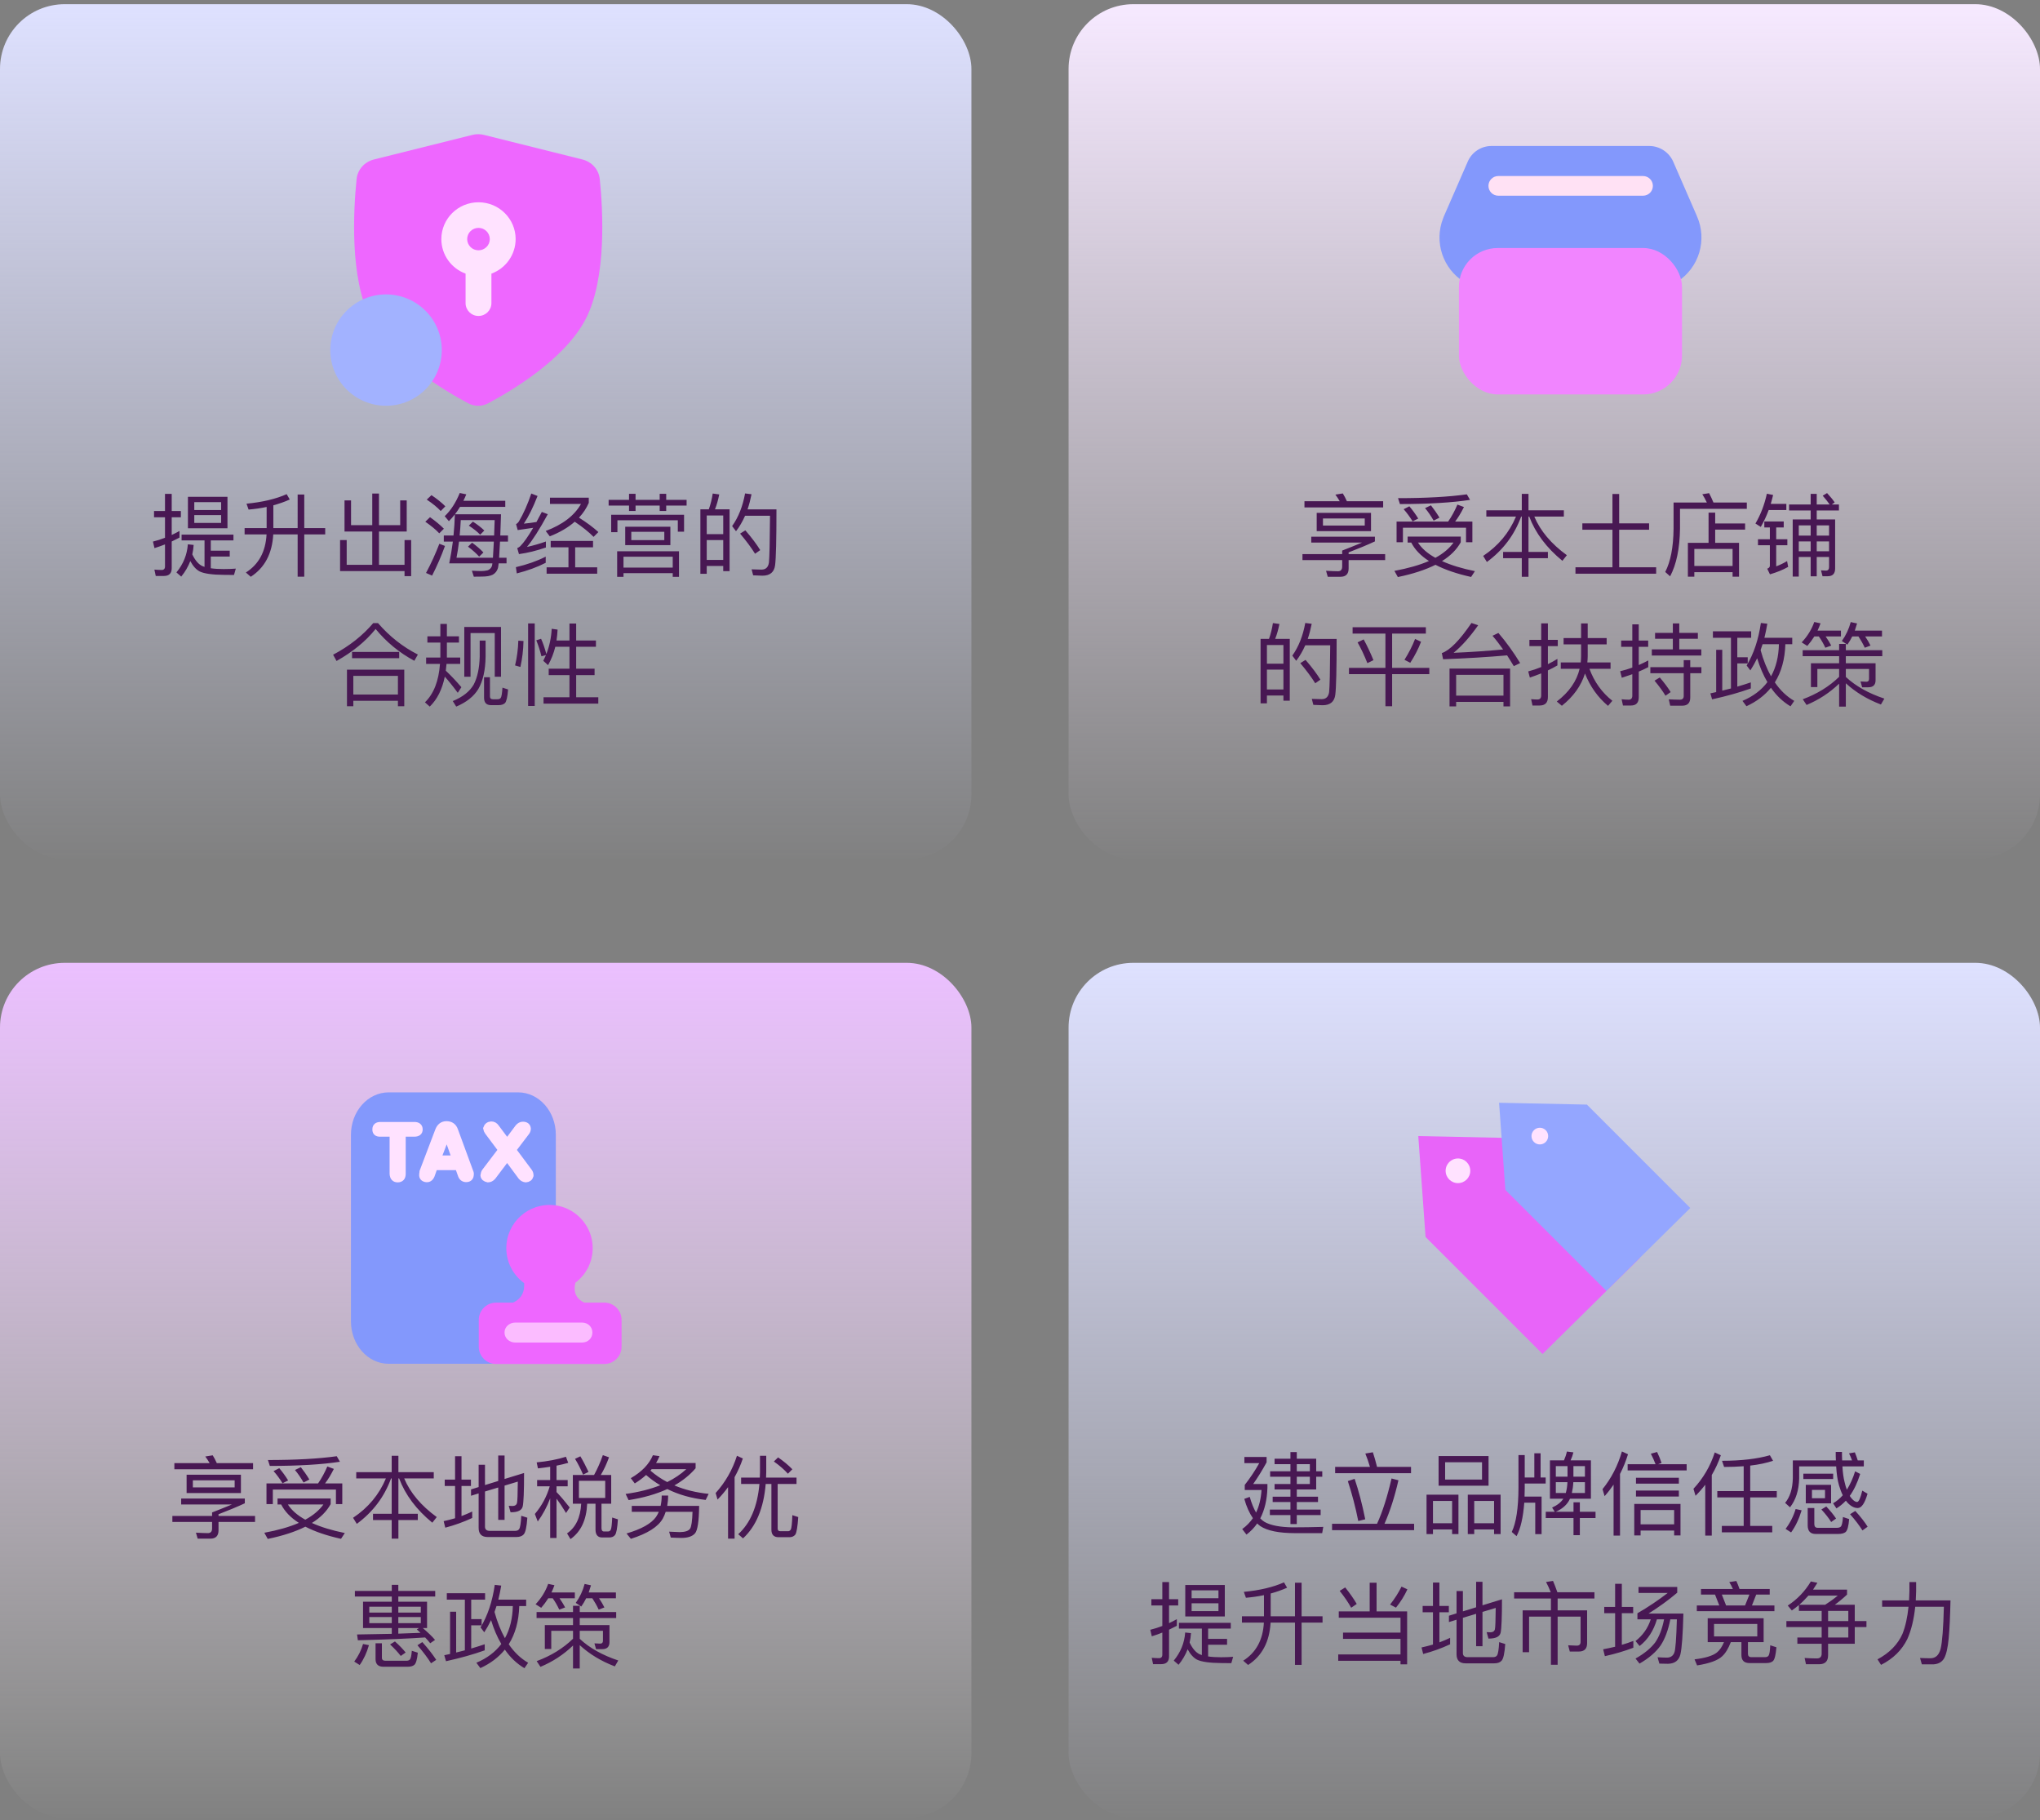 <svg width="315" height="281" viewBox="0 0 315 281" fill="none" xmlns="http://www.w3.org/2000/svg">
<rect x="0" y="0" width="315" height="281" fill="#808080" stroke="none"/>
<rect y="0.645" width="150" height="132" rx="10" fill="url(#paint0_linear_0_1)"/>
<rect y="148.645" width="150" height="132" rx="10" fill="url(#paint1_linear_0_1)"/>
<rect x="165" y="148.645" width="150" height="132" rx="10" fill="url(#paint2_linear_0_1)"/>
<rect x="165" y="0.645" width="150" height="132" rx="10" fill="url(#paint3_linear_0_1)"/>
<path d="M25.31 88.919H24.05L23.84 87.939C24.232 87.967 24.596 87.995 24.96 87.995C25.296 87.995 25.478 87.813 25.478 87.463V84.047C24.946 84.257 24.4 84.453 23.854 84.621L23.616 83.613C24.246 83.459 24.862 83.263 25.478 83.025V79.861H23.784V78.895H25.478V76.249H26.514V78.895H27.928V79.861H26.514V82.591C26.92 82.395 27.326 82.199 27.718 81.975V82.997C27.326 83.207 26.92 83.403 26.514 83.599V87.729C26.514 88.513 26.108 88.919 25.31 88.919ZM29.02 76.697H35.124V81.555H29.02V76.697ZM34.144 80.729V79.525H30V80.729H34.144ZM30 78.741H34.144V77.523H30V78.741ZM28.04 82.535H36.048V83.431H32.548V85.013H35.474V85.923H32.548V87.729C33.108 87.813 33.766 87.855 34.536 87.855C35.264 87.855 35.894 87.827 36.412 87.785L36.132 88.765C35.572 88.765 35.054 88.751 34.606 88.751C32.758 88.737 31.498 88.555 30.826 88.219C30.294 87.939 29.804 87.407 29.384 86.623C29.048 87.491 28.586 88.289 27.984 89.017L27.242 88.373C28.306 87.085 28.894 85.629 29.006 84.033L29.902 84.131C29.874 84.635 29.804 85.111 29.692 85.587C30.14 86.525 30.658 87.127 31.246 87.393C31.344 87.435 31.456 87.477 31.582 87.519V83.431H28.04V82.535ZM44.266 76.291L44.742 77.117C43.93 77.481 43.076 77.775 42.208 78.013V81.527H45.96V76.347H46.982V81.527H50.216V82.507H46.982V89.031H45.96V82.507H42.194C42.026 85.475 40.878 87.645 38.722 89.045L37.966 88.387C39.954 87.127 41.018 85.167 41.158 82.507H37.77V81.527H41.172V78.265C40.276 78.461 39.338 78.587 38.386 78.671L38.064 77.761C40.528 77.523 42.6 77.033 44.266 76.291ZM61.794 81.079V77.257H62.802V82.059H58.518V87.197H62.466V83.375H63.488V88.947H62.466V88.163H52.512V83.375H53.534V87.197H57.482V82.059H53.198V77.257H54.206V81.079H57.482V76.193H58.518V81.079H61.794ZM71.034 78.251C70.782 78.657 70.53 79.035 70.25 79.399H77.362C77.32 80.631 77.278 81.723 77.25 82.675H78.44V83.613H77.208C77.152 84.635 77.11 85.461 77.068 86.105H78.216V86.973H76.998C76.956 87.365 76.914 87.603 76.886 87.715C76.746 88.163 76.48 88.499 76.088 88.723C75.696 88.919 75.136 89.017 74.38 89.017C74.03 89.017 73.624 89.031 73.162 89.031L72.868 88.107C73.372 88.135 73.834 88.163 74.254 88.163C74.632 88.163 74.968 88.121 75.276 88.051C75.584 87.953 75.808 87.743 75.948 87.421C75.976 87.351 76.004 87.197 76.032 86.973H69.368C69.592 85.853 69.788 84.733 69.928 83.613H68.528V82.675H70.026C70.138 81.597 70.208 80.505 70.236 79.413C69.942 79.791 69.634 80.141 69.312 80.463L68.668 79.693C69.62 78.783 70.39 77.593 70.992 76.109L72 76.319C71.86 76.669 71.706 77.005 71.552 77.313H78.02V78.251H71.034ZM70.88 83.613C70.768 84.509 70.642 85.349 70.488 86.105H76.116C76.158 85.475 76.2 84.649 76.256 83.613H70.88ZM76.298 82.675C76.326 81.947 76.354 81.149 76.382 80.295H71.146C71.104 81.135 71.048 81.933 70.978 82.675H76.298ZM73.022 80.533C73.722 80.981 74.31 81.443 74.786 81.905L74.142 82.549C73.722 82.101 73.134 81.639 72.392 81.149L73.022 80.533ZM72.896 83.781C73.596 84.285 74.17 84.789 74.646 85.293L73.988 85.937C73.568 85.461 72.994 84.943 72.266 84.397L72.896 83.781ZM66.624 76.445C67.464 77.005 68.178 77.579 68.766 78.167L68.052 78.895C67.534 78.335 66.82 77.747 65.896 77.131L66.624 76.445ZM66.4 79.847C67.24 80.435 67.954 81.037 68.542 81.625L67.828 82.339C67.31 81.779 66.596 81.191 65.672 80.547L66.4 79.847ZM67.842 83.949L68.71 84.285C68.122 85.909 67.45 87.435 66.722 88.863L65.784 88.457C66.568 86.987 67.254 85.489 67.842 83.949ZM87.778 84.495H85.034V83.515H91.572V84.495H88.814V87.589H92.216V88.569H84.404V87.589H87.778V84.495ZM88.744 80.547C87.722 81.443 86.434 82.199 84.894 82.801L84.264 81.975C86.882 80.995 88.702 79.595 89.71 77.803H84.922V76.837H90.914V77.635C90.55 78.475 90.046 79.231 89.402 79.917C90.578 80.659 91.586 81.401 92.398 82.143L91.656 82.885C90.928 82.143 89.962 81.359 88.744 80.547ZM84.264 85.937V86.889C82.948 87.561 81.45 88.107 79.798 88.527L79.658 87.561C81.408 87.155 82.948 86.609 84.264 85.937ZM82.038 76.193L83.004 76.571C82.304 78.363 81.604 79.777 80.89 80.841C81.534 80.785 82.178 80.701 82.836 80.589C83.102 80.099 83.382 79.581 83.662 79.035L84.586 79.385C83.298 81.751 82.22 83.431 81.366 84.439C82.346 84.229 83.312 83.949 84.292 83.599V84.523C82.85 85.027 81.464 85.363 80.134 85.545L79.868 84.621C80.036 84.551 80.19 84.453 80.316 84.341C80.876 83.781 81.548 82.829 82.332 81.485C81.534 81.611 80.736 81.723 79.938 81.835L79.686 80.911C79.84 80.841 79.98 80.715 80.106 80.533C80.848 79.273 81.492 77.817 82.038 76.193ZM96.542 81.317H103.514V84.159H96.542V81.317ZM102.576 83.389V82.101H97.48V83.389H102.576ZM104.844 85.111V89.059H103.878V88.485H96.276V89.059H95.296V85.111H104.844ZM96.276 87.631H103.878V85.951H96.276V87.631ZM93.98 77.173H97.13V76.235H98.138V77.173H101.862V76.235H102.87V77.173H106.02V78.055H102.87V78.881H101.862V78.055H98.138V78.881H97.13V78.055H93.98V77.173ZM105.628 79.469V82.087H104.662V80.323H95.338V82.157H94.372V79.469H105.628ZM112.656 78.629V88.177H111.676V87.379H109.128V88.583H108.148V78.629H109.45C109.73 77.845 109.926 77.033 110.052 76.193L111.06 76.333C110.892 77.159 110.682 77.929 110.402 78.629H112.656ZM109.128 86.441H111.676V83.375H109.128V86.441ZM109.128 82.465H111.676V79.581H109.128V82.465ZM115.092 81.877C116.1 83.039 116.856 84.061 117.388 84.929L116.59 85.489C116.016 84.565 115.246 83.529 114.28 82.381L115.092 81.877ZM119.894 78.643C119.894 83.291 119.824 86.175 119.684 87.267C119.544 88.331 118.9 88.877 117.724 88.877C117.444 88.877 116.968 88.849 116.296 88.821L116.058 87.897C116.646 87.925 117.15 87.939 117.584 87.939C118.242 87.939 118.62 87.575 118.732 86.861C118.816 86.077 118.872 83.655 118.9 79.623H115.05C114.658 80.505 114.196 81.303 113.65 82.017L113.048 81.219C114.028 79.847 114.686 78.167 115.05 76.179L116.044 76.305C115.876 77.131 115.68 77.915 115.428 78.643H119.894ZM57.636 96.193H58.364C60.142 98.251 62.2 99.875 64.524 101.051L63.978 102.017C61.64 100.757 59.652 99.119 58 97.103C56.474 99.007 54.458 100.645 51.966 102.045L51.434 101.079C53.926 99.763 55.984 98.139 57.636 96.193ZM62.424 103.389V109.031H61.444V108.191H54.556V109.031H53.576V103.389H62.424ZM54.556 107.225H61.444V104.341H54.556V107.225ZM54.36 100.645H61.64V101.611H54.36V100.645ZM65.994 98.237H67.996V96.319H69.004V98.237H70.866V99.203H69.004V101.513H71.062V102.493H68.948C68.92 102.857 68.878 103.207 68.836 103.543C69.62 104.285 70.432 105.139 71.244 106.091L70.684 106.959C69.9 105.895 69.228 105.069 68.682 104.467C68.276 106.441 67.506 107.981 66.358 109.087L65.616 108.429C66.974 107.113 67.744 105.139 67.94 102.493H65.798V101.513H67.996V99.203H65.994V98.237ZM77.362 96.795V104.481H76.396V97.733H72.658V104.481H71.692V96.795H77.362ZM76.984 108.863H75.822C75.094 108.863 74.744 108.471 74.744 107.701V104.551H75.654V107.491C75.654 107.799 75.794 107.953 76.102 107.953H76.816C77.054 107.953 77.222 107.883 77.32 107.743C77.446 107.561 77.53 107.029 77.586 106.161L78.454 106.441C78.37 107.589 78.202 108.289 77.978 108.541C77.754 108.751 77.432 108.863 76.984 108.863ZM74.072 98.895H74.982V101.373C74.954 103.459 74.576 105.125 73.862 106.371C73.162 107.519 72.014 108.429 70.446 109.087L69.914 108.233C71.454 107.603 72.532 106.749 73.148 105.685C73.722 104.579 74.03 103.137 74.072 101.373V98.895ZM80.036 98.909L80.834 98.965C80.806 100.365 80.638 101.709 80.358 102.969L79.532 102.731C79.826 101.527 79.994 100.253 80.036 98.909ZM83.55 98.615C83.858 99.301 84.124 100.085 84.362 100.981C84.838 99.763 85.118 98.461 85.188 97.075L86.098 97.201C86.07 97.789 86.014 98.349 85.93 98.881H87.932V96.263H88.968V98.881H92.02V99.847H88.968V103.235H91.81V104.229H88.968V107.645H92.384V108.625H83.928V107.645H87.932V104.229H84.726V103.235H87.932V99.847H85.748C85.496 100.869 85.118 101.821 84.628 102.689L83.886 102.017C84.04 101.709 84.18 101.415 84.306 101.135L83.606 101.317C83.396 100.463 83.13 99.637 82.808 98.853L83.55 98.615ZM81.548 96.249H82.57V108.989H81.548V96.249Z" fill="#481853"/>
<path d="M55.065 27.641C55.216 26.165 56.299 24.98 57.741 24.621L72.941 20.827C73.529 20.681 74.146 20.681 74.734 20.827L89.934 24.622C91.376 24.982 92.459 26.166 92.61 27.642C93.095 32.364 93.708 42.882 90.465 49.199C87.239 55.489 78.84 60.426 75.372 62.262C74.413 62.773 73.263 62.773 72.305 62.262C68.835 60.426 60.436 55.489 57.209 49.2C53.967 42.88 54.58 32.361 55.065 27.641Z" fill="#EE67FF"/>
<path d="M68.216 54.047C68.216 58.795 64.362 62.643 59.608 62.643C54.854 62.643 51 58.795 51 54.047C51 49.3 54.854 45.452 59.608 45.452C64.362 45.452 68.216 49.3 68.216 54.047Z" fill="#A2B2FF" style="mix-blend-mode:multiply"/>
<path fill-rule="evenodd" clip-rule="evenodd" d="M68.149 36.913C68.149 33.773 70.717 31.228 73.885 31.228C77.052 31.228 79.621 33.773 79.621 36.913C79.616 39.297 78.123 41.425 75.88 42.244V46.8C75.88 47.892 74.987 48.779 73.885 48.779C72.783 48.779 71.891 47.892 71.891 46.8V42.244C69.704 41.442 68.149 39.358 68.149 36.913ZM73.885 35.182C72.921 35.182 72.138 35.957 72.138 36.913C72.14 37.373 72.325 37.814 72.653 38.139C72.98 38.463 73.423 38.644 73.885 38.643C74.848 38.643 75.631 37.868 75.631 36.913C75.631 35.957 74.848 35.182 73.885 35.182Z" fill="#FFE2FF"/>
<path d="M262.023 33.359L258.396 25.03C257.767 23.522 256.292 22.539 254.657 22.538H230.342C228.722 22.522 227.253 23.487 226.624 24.98L222.936 33.44L222.845 33.683C221.398 37.335 222.778 41.498 226.12 43.562C229.461 45.627 233.802 44.999 236.421 42.072C237.959 43.816 240.173 44.816 242.5 44.816C244.826 44.816 247.04 43.816 248.579 42.072C251.24 45.047 255.673 45.642 259.024 43.472C262.376 41.303 263.648 37.016 262.023 33.369V33.359Z" fill="#8398FC"/>
<rect x="225.274" y="38.288" width="34.449" height="22.607" rx="6" fill="#F185FF" style="mix-blend-mode:multiply"/>
<path d="M253.705 30.215H231.355C230.516 30.215 229.835 29.535 229.835 28.695C229.835 27.856 230.516 27.176 231.355 27.176H253.705C254.544 27.176 255.225 27.856 255.225 28.695C255.225 29.535 254.544 30.215 253.705 30.215Z" fill="#FFE1F4" style="mix-blend-mode:lighten"/>
<path fill-rule="evenodd" clip-rule="evenodd" d="M219 175.394L220.122 190.968L238.191 209.038L253.202 194.212L234.708 175.718L219 175.394Z" fill="#E864F9"/>
<path fill-rule="evenodd" clip-rule="evenodd" d="M231.476 170.252L232.445 183.696L248.042 199.294L261 186.496L245.036 170.532L231.476 170.252Z" fill="#94A6FF" style="mix-blend-mode:multiply"/>
<circle cx="225.125" cy="180.752" r="1.903" fill="#FFE2FF"/>
<circle cx="237.768" cy="175.394" r="1.288" fill="#FFE2FF"/>
<path d="M28.814 227.674H37.2V230.502H28.814V227.674ZM36.234 229.634V228.542H29.78V229.634H36.234ZM32.846 224.678C33.07 225.042 33.28 225.434 33.476 225.882H39.076V226.834H26.924V225.882H32.37C32.16 225.518 31.936 225.168 31.698 224.86L32.846 224.678ZM26.616 234.044H32.748V233.498C33.616 233.162 34.638 232.756 35.814 232.266H27.974V231.356H37.802V232.084C36.626 232.63 35.268 233.19 33.742 233.778V234.044H39.384V234.968H33.742V236.27C33.742 237.11 33.322 237.544 32.496 237.544H30.522L30.256 236.62C31.04 236.662 31.656 236.69 32.104 236.69C32.524 236.69 32.748 236.452 32.748 235.976V234.968H26.616V234.044ZM51.998 224.818L52.488 225.672C49.772 226.092 46.16 226.316 41.666 226.316L41.372 225.406C45.642 225.406 49.184 225.21 51.998 224.818ZM52.852 229.018V232.21H51.872V229.97H42.128V232.21H41.148V229.018H49.114C49.674 228.206 50.15 227.324 50.542 226.4L51.55 226.778C51.102 227.674 50.654 228.416 50.192 229.018H52.852ZM43.122 226.666C43.612 227.24 44.074 227.87 44.494 228.556L43.626 228.99C43.192 228.29 42.73 227.66 42.24 227.114L43.122 226.666ZM46.454 226.512C46.902 227.086 47.35 227.716 47.77 228.416L46.874 228.878C46.454 228.15 46.02 227.506 45.544 226.946L46.454 226.512ZM42.856 231.342H51.06V232.21C50.444 233.33 49.478 234.31 48.162 235.122C49.548 235.752 51.242 236.27 53.244 236.676L52.656 237.572C50.444 237.082 48.61 236.452 47.154 235.696C45.586 236.48 43.654 237.11 41.344 237.586L40.812 236.634C42.926 236.242 44.704 235.738 46.146 235.108C44.872 234.296 43.962 233.344 43.416 232.266H42.856V231.342ZM44.452 232.266C45.026 233.162 45.922 233.946 47.14 234.618C48.372 233.946 49.296 233.162 49.94 232.266H44.452ZM55.008 227.282H60.482V224.748H61.518V227.282H66.978V228.248H62.414C63.352 230.474 65.032 232.462 67.44 234.212L66.754 235.08C64.29 233.064 62.582 230.782 61.63 228.248H61.518V233.708H64.514V234.674H61.518V237.544H60.482V234.674H57.598V233.708H60.482V228.248H60.384C59.348 231.09 57.584 233.428 55.092 235.262L54.518 234.324C56.87 232.756 58.55 230.726 59.586 228.248H55.008V227.282ZM80.922 227.408C80.922 230.236 80.852 231.958 80.712 232.574C80.572 233.162 79.97 233.47 78.92 233.47H78.836L78.556 232.476C78.766 232.49 78.962 232.504 79.13 232.504C79.508 232.504 79.746 232.35 79.83 232.042C79.9 231.748 79.942 230.642 79.956 228.738L77.912 229.354V234.646H76.932V229.648L74.888 230.264V235.696C74.888 236.116 75.126 236.34 75.616 236.34H79.55C79.844 236.34 80.054 236.242 80.166 236.06C80.32 235.836 80.432 235.15 80.488 234.016L81.426 234.31C81.328 235.724 81.146 236.578 80.866 236.886C80.628 237.152 80.25 237.292 79.732 237.292H75.308C74.37 237.292 73.908 236.816 73.908 235.892V230.558L72.732 230.922V229.942L73.908 229.578V226.134H74.888V229.27L76.932 228.64V224.706H77.912V228.332L80.922 227.408ZM72.914 233.358V234.352C71.626 234.954 70.24 235.458 68.756 235.85L68.504 234.842C69.092 234.716 69.68 234.562 70.268 234.394V229.41H68.672V228.43H70.268V224.818H71.262V228.43H72.718V229.41H71.262V234.058C71.822 233.848 72.382 233.61 72.914 233.358ZM88.454 227.716H91.73C92.248 226.778 92.696 225.756 93.088 224.65L94.04 224.986C93.662 226.022 93.242 226.932 92.766 227.716H94.376V232.154H92.878V235.92C92.878 236.256 93.004 236.438 93.27 236.438H93.886C94.082 236.438 94.222 236.34 94.306 236.172C94.418 235.962 94.488 235.332 94.53 234.282L95.412 234.562C95.328 235.878 95.188 236.69 94.964 236.984C94.768 237.236 94.474 237.362 94.054 237.362H92.976C92.29 237.362 91.954 236.942 91.954 236.13V232.154H90.666C90.554 234.66 89.7 236.48 88.09 237.614L87.558 236.732C88.902 235.808 89.63 234.282 89.742 232.154H88.454V227.716ZM93.452 231.258V228.612H89.392V231.258H93.452ZM89.616 224.832C90.05 225.56 90.47 226.372 90.876 227.24L90.036 227.66C89.644 226.75 89.238 225.938 88.79 225.224L89.616 224.832ZM82.938 228.5H84.954V226.442C84.338 226.54 83.708 226.624 83.064 226.694L82.868 225.77C84.562 225.602 86.074 225.322 87.39 224.902L87.74 225.84C87.166 226.008 86.564 226.148 85.934 226.274V228.5H87.656V229.466H85.934V230.348C86.606 231.048 87.278 231.846 87.964 232.728L87.404 233.582C86.844 232.658 86.354 231.93 85.934 231.37V237.446H84.954V231.314C84.464 232.63 83.82 233.82 83.036 234.898L82.588 233.736C83.652 232.476 84.422 231.062 84.884 229.466H82.938V228.5ZM100.816 224.664L101.838 224.804C101.684 225.182 101.502 225.532 101.306 225.868H107.41V226.68C106.514 227.716 105.422 228.598 104.134 229.326C105.716 229.998 107.48 230.432 109.426 230.628L108.964 231.566C106.752 231.314 104.778 230.754 103.042 229.886C101.334 230.67 99.332 231.244 97.064 231.594L96.602 230.642C98.632 230.362 100.41 229.914 101.95 229.298C101.166 228.836 100.438 228.304 99.766 227.716C99.234 228.192 98.66 228.626 98.016 229.018L97.4 228.206C99.08 227.24 100.228 226.064 100.816 224.664ZM103.028 228.808C104.162 228.248 105.142 227.576 105.968 226.82H100.62L100.438 227.044C101.222 227.73 102.09 228.318 103.028 228.808ZM102.174 230.894H103.168C103.168 231.454 103.112 231.986 103.028 232.49H107.956C107.928 234.856 107.718 236.27 107.312 236.732C106.906 237.194 106.206 237.432 105.212 237.432C104.764 237.432 104.218 237.404 103.574 237.376L103.322 236.466L104.974 236.536C105.814 236.522 106.332 236.34 106.556 236.004C106.766 235.668 106.892 234.8 106.934 233.4H102.79C102.678 233.764 102.524 234.114 102.342 234.45C101.628 235.71 99.99 236.76 97.414 237.572L96.742 236.746C99.038 236.074 100.564 235.22 101.292 234.198C101.46 233.946 101.614 233.68 101.726 233.4H97.554V232.49H102.006C102.118 231.986 102.174 231.454 102.174 230.894ZM112.422 229.592C111.932 230.264 111.386 230.908 110.798 231.51L110.504 230.502C112.016 228.822 113.108 226.904 113.794 224.748L114.704 225.168C114.368 226.176 113.934 227.142 113.43 228.052V237.544H112.422V229.592ZM114.438 228.122H117.322C117.336 227.842 117.35 227.562 117.35 227.282V224.748H118.316V227.282C118.316 227.562 118.302 227.842 118.288 228.122H122.992V229.102H120.08V235.976C120.08 236.256 120.206 236.396 120.486 236.396H121.704C121.858 236.396 121.984 236.312 122.096 236.158C122.222 235.948 122.306 235.206 122.348 233.918L123.258 234.212C123.16 235.696 123.006 236.606 122.81 236.914C122.614 237.166 122.32 237.306 121.956 237.32H120.22C119.478 237.32 119.114 236.928 119.114 236.158V229.102H118.232C117.924 232.84 116.748 235.64 114.732 237.502L113.99 236.858C115.866 235.15 116.958 232.574 117.266 229.102H114.438V228.122ZM120.15 225C121.018 225.602 121.76 226.218 122.348 226.834L121.662 227.52C121.13 226.918 120.416 226.288 119.492 225.63L120.15 225ZM54.798 245.616H60.496V244.678H61.504V245.616H67.202V246.484H61.504V247.282H65.942V251.342H65.284C66.096 252.042 66.726 252.644 67.174 253.176L66.432 253.694C66.208 253.4 65.942 253.106 65.648 252.798C63.268 252.966 59.796 253.12 55.26 253.232L55.134 252.336C57.094 252.308 58.872 252.28 60.496 252.238V251.342H56.058V247.282H60.496V246.484H54.798V245.616ZM64.934 252.084C64.738 251.902 64.556 251.72 64.36 251.552L64.71 251.342H61.504V252.21C62.764 252.168 63.898 252.126 64.934 252.084ZM64.976 250.586V249.648H61.504V250.586H64.976ZM60.496 250.586V249.648H57.024V250.586H60.496ZM57.024 248.962H60.496V248.052H57.024V248.962ZM61.504 248.052V248.962H64.976V248.052H61.504ZM56.058 253.806L56.968 253.988C56.632 255.164 56.156 256.186 55.54 257.054L54.7 256.522C55.316 255.696 55.778 254.786 56.058 253.806ZM62.918 257.32H59.222C58.396 257.32 57.99 256.928 57.99 256.144V253.694H58.97V255.934C58.97 256.242 59.152 256.396 59.516 256.396H62.736C63.002 256.396 63.184 256.326 63.296 256.2C63.436 256.046 63.534 255.598 63.59 254.856L64.514 255.15C64.416 256.186 64.234 256.802 63.982 257.026C63.758 257.222 63.408 257.32 62.918 257.32ZM60.986 253.414C61.7 254.058 62.246 254.632 62.638 255.122L61.882 255.654C61.476 255.122 60.93 254.52 60.23 253.876L60.986 253.414ZM65.214 253.512C66.138 254.548 66.852 255.472 67.356 256.256L66.558 256.788C66.04 255.948 65.34 255.024 64.458 254.002L65.214 253.512ZM68.994 245.966H74.902V246.96H72.76V249.97H74.37V250.922H72.76V254.506C73.488 254.296 74.174 254.072 74.846 253.848V254.786C73.138 255.402 71.15 255.962 68.868 256.466L68.602 255.542C68.91 255.472 69.204 255.402 69.498 255.346V248.822H70.436V255.122C70.898 255.01 71.346 254.898 71.78 254.786V246.96H68.994V245.966ZM75.826 250.124C75.504 250.796 75.154 251.412 74.776 252L74.202 251.244C75.294 249.452 76.022 247.268 76.4 244.678L77.394 244.79C77.268 245.56 77.114 246.288 76.946 246.96H81.244V247.954H80.18C80.11 250.278 79.564 252.252 78.556 253.848C79.396 255.08 80.39 256.032 81.552 256.704L80.978 257.544C79.802 256.844 78.794 255.892 77.954 254.674C76.988 255.864 75.728 256.816 74.174 257.53L73.558 256.704C75.21 256.004 76.484 255.038 77.408 253.806C76.778 252.742 76.246 251.51 75.826 250.124ZM77.968 252.91C78.738 251.524 79.144 249.872 79.186 247.954H76.666C76.554 248.262 76.456 248.57 76.358 248.864C76.778 250.404 77.324 251.762 77.968 252.91ZM82.854 248.878H88.482V247.912H89.518V248.878H95.146V249.802H89.518V250.894H94.11V253.526C94.11 254.24 93.732 254.604 92.99 254.604H92.038L91.786 253.708L92.696 253.75C92.962 253.75 93.102 253.596 93.102 253.316V251.776H89.518V253.008C91.044 254.436 93.032 255.542 95.468 256.354L94.936 257.264C92.836 256.466 91.03 255.374 89.518 253.988V257.586H88.482V254.044C87.012 255.458 85.332 256.55 83.456 257.334L82.868 256.452C85.066 255.64 86.942 254.492 88.482 252.994V251.776H85.122V254.576H84.128V250.894H88.482V249.802H82.854V248.878ZM84.66 246.75C84.324 247.282 83.96 247.772 83.568 248.22L82.7 247.674C83.596 246.722 84.24 245.672 84.646 244.524L85.612 244.734C85.472 245.126 85.318 245.504 85.15 245.854H88.762V246.75H86.396C86.746 247.254 87.04 247.73 87.264 248.164L86.354 248.5C86.074 247.884 85.738 247.31 85.346 246.75H84.66ZM90.512 246.75C90.288 247.198 90.036 247.632 89.756 248.024L88.902 247.464C89.532 246.582 89.994 245.602 90.274 244.538L91.254 244.748C91.142 245.126 91.03 245.49 90.904 245.854H95.104V246.75H92.5C92.836 247.254 93.116 247.73 93.326 248.164L92.444 248.5C92.164 247.884 91.828 247.31 91.464 246.75H90.512Z" fill="#481853"/>
<path d="M80.007 210.547H60.01C56.796 210.547 54.191 207.614 54.191 203.996V175.196C54.191 171.578 56.796 168.645 60.01 168.645H80.007C83.221 168.645 85.826 171.578 85.826 175.196V203.996C85.826 207.614 83.221 210.547 80.007 210.547Z" fill="#8398FC"/>
<path d="M60.66 181.218V174.985H58.746C58.219 175.013 57.972 174.794 58.003 174.329C58.003 173.919 58.25 173.714 58.746 173.714L63.977 173.714C64.504 173.714 64.767 173.933 64.767 174.37C64.767 174.78 64.504 174.985 63.977 174.985H62.147V181.218C62.147 181.765 61.899 182.039 61.404 182.039C60.939 182.039 60.691 181.765 60.66 181.218Z" fill="#FFE2FF" stroke="#FFE2FF"/>
<path fill-rule="evenodd" clip-rule="evenodd" d="M67.689 174.534L65.274 180.89V180.972C65.243 181.136 65.228 181.259 65.228 181.341C65.197 181.697 65.367 181.915 65.738 181.998C66.141 182.08 66.435 181.902 66.621 181.464L67.085 180.152H70.754L71.219 181.464C71.374 181.847 71.652 182.025 72.055 181.998C72.457 181.97 72.659 181.738 72.659 181.3C72.69 181.218 72.659 181.068 72.566 180.849L70.243 174.534C70.027 173.906 69.593 173.591 68.943 173.591C68.355 173.591 67.937 173.906 67.689 174.534ZM68.99 175.231L70.29 178.881H67.596L68.99 175.231Z" fill="#FFE2FF"/>
<path d="M65.274 180.89L64.806 180.713L64.774 180.799V180.89H65.274ZM67.689 174.534L67.224 174.351L67.222 174.357L67.689 174.534ZM65.274 180.972L65.765 181.065L65.774 181.019V180.972H65.274ZM65.228 181.341L65.726 181.385L65.728 181.363V181.341H65.228ZM65.738 181.998L65.631 182.486L65.638 182.487L65.738 181.998ZM66.621 181.464L67.081 181.66L67.087 181.646L67.092 181.631L66.621 181.464ZM67.085 180.152V179.652H66.732L66.614 179.985L67.085 180.152ZM70.754 180.152L71.226 179.985L71.108 179.652H70.754V180.152ZM71.219 181.464L70.748 181.631L70.751 181.642L70.755 181.652L71.219 181.464ZM72.659 181.3L72.191 181.124L72.159 181.209V181.3H72.659ZM72.566 180.849L72.097 181.022L72.101 181.033L72.106 181.045L72.566 180.849ZM70.243 174.534L69.771 174.697L69.774 174.707L70.243 174.534ZM70.29 178.881V179.381H70.999L70.761 178.713L70.29 178.881ZM68.99 175.231L69.46 175.064L69.006 173.787L68.522 175.053L68.99 175.231ZM67.596 178.881L67.129 178.703L66.87 179.381H67.596V178.881ZM65.741 181.068L68.156 174.712L67.222 174.357L64.806 180.713L65.741 181.068ZM65.774 180.972V180.89H64.774V180.972H65.774ZM65.728 181.341C65.728 181.308 65.735 181.223 65.765 181.065L64.783 180.88C64.751 181.05 64.728 181.211 64.728 181.341H65.728ZM65.846 181.509C65.732 181.484 65.717 181.453 65.727 181.465C65.73 181.47 65.73 181.472 65.728 181.464C65.726 181.455 65.722 181.43 65.726 181.385L64.729 181.298C64.706 181.564 64.754 181.844 64.938 182.079C65.117 182.31 65.373 182.429 65.631 182.486L65.846 181.509ZM66.161 181.269C66.094 181.427 66.031 181.481 66.002 181.498C65.983 181.509 65.942 181.529 65.838 181.508L65.638 182.487C65.937 182.548 66.245 182.52 66.519 182.354C66.785 182.193 66.962 181.939 67.081 181.66L66.161 181.269ZM66.614 179.985L66.15 181.298L67.092 181.631L67.557 180.319L66.614 179.985ZM70.754 179.652H67.085V180.652H70.754V179.652ZM71.69 181.298L71.226 179.985L70.283 180.319L70.748 181.631L71.69 181.298ZM72.021 181.499C71.902 181.507 71.844 181.483 71.813 181.463C71.781 181.443 71.731 181.396 71.682 181.277L70.755 181.652C70.862 181.915 71.028 182.149 71.275 182.306C71.523 182.464 71.805 182.516 72.089 182.496L72.021 181.499ZM72.159 181.3C72.159 181.449 72.124 181.482 72.13 181.475C72.141 181.462 72.132 181.491 72.021 181.499L72.089 182.496C72.38 182.477 72.673 182.376 72.886 182.13C73.093 181.891 73.159 181.589 73.159 181.3H72.159ZM72.106 181.045C72.145 181.138 72.163 181.197 72.169 181.227C72.172 181.241 72.17 181.24 72.17 181.226C72.17 181.213 72.172 181.175 72.191 181.124L73.126 181.477C73.192 181.303 73.17 181.132 73.148 181.025C73.124 180.905 73.079 180.779 73.026 180.654L72.106 181.045ZM69.774 174.707L72.097 181.022L73.035 180.677L70.713 174.362L69.774 174.707ZM68.943 174.091C69.186 174.091 69.348 174.149 69.462 174.232C69.578 174.315 69.688 174.456 69.771 174.697L70.716 174.371C70.583 173.984 70.368 173.653 70.049 173.422C69.73 173.191 69.351 173.091 68.943 173.091V174.091ZM68.154 174.718C68.254 174.464 68.372 174.314 68.489 174.227C68.6 174.143 68.743 174.091 68.943 174.091V173.091C68.555 173.091 68.194 173.197 67.888 173.427C67.586 173.654 67.372 173.975 67.224 174.351L68.154 174.718ZM70.761 178.713L69.46 175.064L68.519 175.399L69.819 179.049L70.761 178.713ZM67.596 179.381H70.29V178.381H67.596V179.381ZM68.522 175.053L67.129 178.703L68.063 179.059L69.457 175.41L68.522 175.053Z" fill="#FFE2FF"/>
<path d="M76.591 174.042L78.309 176.339L80.028 174.042C80.245 173.796 80.477 173.673 80.725 173.673C81.189 173.673 81.437 173.865 81.468 174.247C81.468 174.439 81.406 174.616 81.282 174.78L79.192 177.528L81.7 180.89C81.824 181.054 81.886 181.259 81.886 181.505C81.793 181.833 81.561 182.011 81.189 182.039C80.91 182.011 80.678 181.888 80.492 181.669L78.309 178.717L76.08 181.669C75.863 181.915 75.616 182.039 75.337 182.039C74.934 181.956 74.718 181.765 74.687 181.464C74.718 181.218 74.78 181.027 74.873 180.89L77.427 177.528L75.337 174.739C75.213 174.575 75.136 174.398 75.105 174.206C75.229 173.851 75.476 173.659 75.848 173.632C76.157 173.632 76.405 173.769 76.591 174.042Z" fill="#FFE2FF" stroke="#FFE2FF"/>
<path d="M90.214 201.103C89.318 200.688 88.406 199.82 88.849 198.03C90.624 196.696 91.713 194.5 91.489 192.061C91.2 188.947 88.718 186.413 85.609 186.068C81.587 185.622 78.18 188.762 78.18 192.694C78.18 194.912 79.264 196.877 80.93 198.09C81.015 199.143 80.739 200.41 79.215 201.105H76.598C75.123 201.105 73.928 202.303 73.928 203.776V207.909C73.928 209.385 75.125 210.58 76.598 210.58H93.305C94.78 210.58 95.978 209.383 95.978 207.907V203.776C95.975 202.3 94.78 201.103 93.305 201.103H90.214Z" fill="#EE67FF" style="mix-blend-mode:multiply"/>
<path d="M89.847 207.269H79.586C78.616 207.269 77.903 206.579 77.903 205.727C77.903 204.875 78.616 204.184 79.586 204.184H89.847C90.817 204.184 91.472 204.875 91.472 205.727C91.472 206.579 90.817 207.269 89.847 207.269Z" fill="#FFD6FF" fill-opacity="0.765"/>
<path d="M203.314 79.175H211.7V82.003H203.314V79.175ZM210.734 81.135V80.043H204.28V81.135H210.734ZM207.346 76.179C207.57 76.543 207.78 76.935 207.976 77.383H213.576V78.335H201.424V77.383H206.87C206.66 77.019 206.436 76.669 206.198 76.361L207.346 76.179ZM201.116 85.545H207.248V84.999C208.116 84.663 209.138 84.257 210.314 83.767H202.474V82.857H212.302V83.585C211.126 84.131 209.768 84.691 208.242 85.279V85.545H213.884V86.469H208.242V87.771C208.242 88.611 207.822 89.045 206.996 89.045H205.022L204.756 88.121C205.54 88.163 206.156 88.191 206.604 88.191C207.024 88.191 207.248 87.953 207.248 87.477V86.469H201.116V85.545ZM226.498 76.319L226.988 77.173C224.272 77.593 220.66 77.817 216.166 77.817L215.872 76.907C220.142 76.907 223.684 76.711 226.498 76.319ZM227.352 80.519V83.711H226.372V81.471H216.628V83.711H215.648V80.519H223.614C224.174 79.707 224.65 78.825 225.042 77.901L226.05 78.279C225.602 79.175 225.154 79.917 224.692 80.519H227.352ZM217.622 78.167C218.112 78.741 218.574 79.371 218.994 80.057L218.126 80.491C217.692 79.791 217.23 79.161 216.74 78.615L217.622 78.167ZM220.954 78.013C221.402 78.587 221.85 79.217 222.27 79.917L221.374 80.379C220.954 79.651 220.52 79.007 220.044 78.447L220.954 78.013ZM217.356 82.843H225.56V83.711C224.944 84.831 223.978 85.811 222.662 86.623C224.048 87.253 225.742 87.771 227.744 88.177L227.156 89.073C224.944 88.583 223.11 87.953 221.654 87.197C220.086 87.981 218.154 88.611 215.844 89.087L215.312 88.135C217.426 87.743 219.204 87.239 220.646 86.609C219.372 85.797 218.462 84.845 217.916 83.767H217.356V82.843ZM218.952 83.767C219.526 84.663 220.422 85.447 221.64 86.119C222.872 85.447 223.796 84.663 224.44 83.767H218.952ZM229.508 78.783H234.982V76.249H236.018V78.783H241.478V79.749H236.914C237.852 81.975 239.532 83.963 241.94 85.713L241.254 86.581C238.79 84.565 237.082 82.283 236.13 79.749H236.018V85.209H239.014V86.175H236.018V89.045H234.982V86.175H232.098V85.209H234.982V79.749H234.884C233.848 82.591 232.084 84.929 229.592 86.763L229.018 85.825C231.37 84.257 233.05 82.227 234.086 79.749H229.508V78.783ZM244.334 80.799H248.982V76.263H250.018V80.799H254.638V81.779H250.018V87.575H255.73V88.569H243.27V87.575H248.982V81.779H244.334V80.799ZM263.822 79.147H264.844V80.813H269.464V81.765H264.844V83.809H268.526V89.031H267.532V88.331H261.624V89.031H260.63V83.809H263.822V79.147ZM261.624 87.379H267.532V84.747H261.624V87.379ZM263.906 76.137C264.13 76.557 264.354 77.047 264.578 77.579H269.73V78.559H259.412V81.625C259.37 84.677 258.866 87.127 257.886 88.975L257.13 88.303C257.956 86.707 258.39 84.481 258.418 81.625V77.579H263.556C263.346 77.117 263.108 76.697 262.856 76.305L263.906 76.137ZM272.824 76.221L273.79 76.417C273.678 76.893 273.552 77.355 273.426 77.789H275.834V78.741H273.104C272.754 79.693 272.348 80.561 271.886 81.345L271.06 80.827C271.872 79.441 272.46 77.901 272.824 76.221ZM272.432 80.505H275.428V81.429H274.266V83.249H275.988V84.173H274.266V87.435C274.826 87.225 275.386 86.959 275.946 86.623L276.114 87.519C275.302 87.981 274.364 88.359 273.3 88.667L272.88 87.799C273.146 87.701 273.286 87.547 273.286 87.351V84.173H271.452V83.249H273.286V81.429H272.432V80.505ZM276.254 77.887H279.586V76.249H280.524V77.887H282.526C282.232 77.467 281.868 77.005 281.448 76.529L282.12 76.123C282.624 76.669 283.016 77.145 283.296 77.565L282.848 77.887H283.954V78.811H280.524V80.197H283.366V87.771C283.366 88.555 282.988 88.961 282.232 88.961H281.42L281.182 88.051L281.938 88.093C282.26 88.093 282.428 87.911 282.428 87.561V85.993H280.524V88.975H279.586V85.993H277.752V89.017H276.814V80.197H279.586V78.811H276.254V77.887ZM279.586 81.107H277.752V82.689H279.586V81.107ZM277.752 83.585V85.111H279.586V83.585H277.752ZM282.428 85.111V83.585H280.524V85.111H282.428ZM282.428 82.689V81.107H280.524V82.689H282.428ZM199.156 98.629V108.177H198.176V107.379H195.628V108.583H194.648V98.629H195.95C196.23 97.845 196.426 97.033 196.552 96.193L197.56 96.333C197.392 97.159 197.182 97.929 196.902 98.629H199.156ZM195.628 106.441H198.176V103.375H195.628V106.441ZM195.628 102.465H198.176V99.581H195.628V102.465ZM201.592 101.877C202.6 103.039 203.356 104.061 203.888 104.929L203.09 105.489C202.516 104.565 201.746 103.529 200.78 102.381L201.592 101.877ZM206.394 98.643C206.394 103.291 206.324 106.175 206.184 107.267C206.044 108.331 205.4 108.877 204.224 108.877C203.944 108.877 203.468 108.849 202.796 108.821L202.558 107.897C203.146 107.925 203.65 107.939 204.084 107.939C204.742 107.939 205.12 107.575 205.232 106.861C205.316 106.077 205.372 103.655 205.4 99.623H201.55C201.158 100.505 200.696 101.303 200.15 102.017L199.548 101.219C200.528 99.847 201.186 98.167 201.55 96.179L202.544 96.305C202.376 97.131 202.18 97.915 201.928 98.643H206.394ZM208.858 96.837H220.17V97.817H214.962V103.109H220.702V104.075H214.962V109.031H213.926V104.075H208.298V103.109H213.926V97.817H208.858V96.837ZM210.566 98.713C211.098 99.693 211.602 100.757 212.078 101.919L211.14 102.381C210.664 101.177 210.16 100.113 209.628 99.175L210.566 98.713ZM218.504 98.643L219.428 99.077C219.008 100.183 218.448 101.261 217.762 102.325L216.866 101.863C217.552 100.771 218.098 99.707 218.504 98.643ZM233.176 103.221V109.059H232.154V108.359H224.846V109.059H223.824V103.221H233.176ZM224.846 107.393H232.154V104.187H224.846V107.393ZM222.83 101.779L222.634 100.827C223.866 100.407 225.392 98.853 227.212 96.179L228.248 96.529C226.988 98.321 225.714 99.749 224.454 100.785C227.142 100.673 229.69 100.491 232.098 100.267C231.566 99.511 231.02 98.797 230.46 98.153L231.37 97.719C232.574 99.119 233.694 100.673 234.73 102.367L233.75 102.843C233.4 102.255 233.05 101.709 232.714 101.177C229.76 101.443 226.47 101.639 222.83 101.779ZM240.484 101.723V102.731C240.008 103.011 239.518 103.263 239.014 103.501V107.617C239.014 108.485 238.58 108.919 237.74 108.919H236.634L236.424 107.939C236.76 107.967 237.082 107.995 237.39 107.995C237.782 107.995 237.978 107.785 237.978 107.365V103.963C237.404 104.187 236.816 104.411 236.228 104.607L235.976 103.655C236.662 103.473 237.334 103.249 237.978 102.983V99.749H236.158V98.783H237.978V96.235H239.014V98.783H240.54V99.749H239.014V102.535C239.518 102.283 240.008 102.017 240.484 101.723ZM241.436 98.503H244.138V96.249H245.16V98.503H248.086V99.483H245.16V101.303C245.16 101.639 245.132 101.961 245.104 102.269H248.688V103.249H245.426C246.182 105.293 247.372 106.931 248.968 108.191L248.296 108.975C246.7 107.631 245.524 105.965 244.74 103.977C244.152 105.867 242.962 107.533 241.17 108.961L240.386 108.303C242.276 106.861 243.452 105.181 243.914 103.249H241.002V102.269H244.082C244.11 101.947 244.138 101.625 244.138 101.303V99.483H241.436V98.503ZM258.306 96.249H259.3V97.705H262.17V98.615H259.3V100.253H262.702V101.205H255.058V100.253H258.306V98.615H255.562V97.705H258.306V96.249ZM254.834 102.997H259.986V101.919H260.994V102.997H262.716V103.935H260.994V107.701C260.994 108.527 260.574 108.947 259.762 108.947H257.9L257.676 107.967C258.278 107.995 258.852 108.023 259.398 108.023C259.79 108.023 259.986 107.827 259.986 107.449V103.935H254.834V102.997ZM251.838 108.919H250.606L250.396 107.953C250.774 107.995 251.138 108.023 251.488 108.023C251.852 108.023 252.048 107.813 252.048 107.407V104.089C251.502 104.285 250.956 104.467 250.424 104.635L250.172 103.627C250.816 103.473 251.432 103.291 252.048 103.067V99.861H250.326V98.895H252.048V96.389H253.042V98.895H254.498V99.861H253.042V102.675C253.546 102.451 254.036 102.213 254.512 101.961V102.997C254.036 103.249 253.546 103.473 253.042 103.683V107.659C253.042 108.499 252.636 108.919 251.838 108.919ZM256.29 104.593C257.018 105.447 257.578 106.203 257.97 106.847L257.172 107.407C256.752 106.707 256.192 105.937 255.478 105.083L256.29 104.593ZM264.494 97.467H270.402V98.461H268.26V101.471H269.87V102.423H268.26V106.007C268.988 105.797 269.674 105.573 270.346 105.349V106.287C268.638 106.903 266.65 107.463 264.368 107.967L264.102 107.043C264.41 106.973 264.704 106.903 264.998 106.847V100.323H265.936V106.623C266.398 106.511 266.846 106.399 267.28 106.287V98.461H264.494V97.467ZM271.326 101.625C271.004 102.297 270.654 102.913 270.276 103.501L269.702 102.745C270.794 100.953 271.522 98.769 271.9 96.179L272.894 96.291C272.768 97.061 272.614 97.789 272.446 98.461H276.744V99.455H275.68C275.61 101.779 275.064 103.753 274.056 105.349C274.896 106.581 275.89 107.533 277.052 108.205L276.478 109.045C275.302 108.345 274.294 107.393 273.454 106.175C272.488 107.365 271.228 108.317 269.674 109.031L269.058 108.205C270.71 107.505 271.984 106.539 272.908 105.307C272.278 104.243 271.746 103.011 271.326 101.625ZM273.468 104.411C274.238 103.025 274.644 101.373 274.686 99.455H272.166C272.054 99.763 271.956 100.071 271.858 100.365C272.278 101.905 272.824 103.263 273.468 104.411ZM278.354 100.379H283.982V99.413H285.018V100.379H290.646V101.303H285.018V102.395H289.61V105.027C289.61 105.741 289.232 106.105 288.49 106.105H287.538L287.286 105.209L288.196 105.251C288.462 105.251 288.602 105.097 288.602 104.817V103.277H285.018V104.509C286.544 105.937 288.532 107.043 290.968 107.855L290.436 108.765C288.336 107.967 286.53 106.875 285.018 105.489V109.087H283.982V105.545C282.512 106.959 280.832 108.051 278.956 108.835L278.368 107.953C280.566 107.141 282.442 105.993 283.982 104.495V103.277H280.622V106.077H279.628V102.395H283.982V101.303H278.354V100.379ZM280.16 98.251C279.824 98.783 279.46 99.273 279.068 99.721L278.2 99.175C279.096 98.223 279.74 97.173 280.146 96.025L281.112 96.235C280.972 96.627 280.818 97.005 280.65 97.355H284.262V98.251H281.896C282.246 98.755 282.54 99.231 282.764 99.665L281.854 100.001C281.574 99.385 281.238 98.811 280.846 98.251H280.16ZM286.012 98.251C285.788 98.699 285.536 99.133 285.256 99.525L284.402 98.965C285.032 98.083 285.494 97.103 285.774 96.039L286.754 96.249C286.642 96.627 286.53 96.991 286.404 97.355H290.604V98.251H288C288.336 98.755 288.616 99.231 288.826 99.665L287.944 100.001C287.664 99.385 287.328 98.811 286.964 98.251H286.012Z" fill="#481853"/>
<path d="M203.236 229.947H200.24V231.067H203.516V231.893H200.24V233.055H203.922V233.909H200.24V235.295H199.26V233.909H196.082V233.055H199.26V231.893H196.516V231.067H199.26V229.947H196.81V229.107H199.26V227.987H196.124V227.147H199.26V226.041H196.81V225.201H199.26V224.179H200.24V225.201H203.236V227.147H204.174V227.987H203.236V229.947ZM200.24 226.041V227.147H202.256V226.041H200.24ZM200.24 227.987V229.107H202.256V227.987H200.24ZM199.582 235.799C201.122 235.799 202.704 235.771 204.328 235.729L204.16 236.695H200.016C197.496 236.695 195.69 236.331 194.598 235.603C194.416 235.463 194.262 235.337 194.122 235.197C193.674 235.855 193.114 236.429 192.47 236.919L191.812 236.065C192.47 235.589 193.016 235.029 193.464 234.385C192.918 233.601 192.47 232.607 192.134 231.403L192.974 231.095C193.254 232.089 193.59 232.901 193.954 233.517C194.43 232.523 194.71 231.361 194.794 230.031H192.204V229.247C193.016 228.211 193.772 227.091 194.444 225.887H192.148V224.935H195.578V225.761C194.878 227.049 194.178 228.155 193.506 229.107H195.704V229.709C195.648 231.557 195.27 233.125 194.598 234.413C194.822 234.651 195.046 234.833 195.284 234.973C196.236 235.505 197.678 235.771 199.582 235.799ZM206.162 226.461H211.538C211.314 225.705 211.076 225.019 210.824 224.403L211.986 224.207C212.21 224.865 212.42 225.621 212.63 226.461H217.88V227.441H206.162V226.461ZM205.686 235.253H212.63C213.484 233.391 214.226 231.053 214.87 228.253L215.934 228.533C215.36 231.053 214.646 233.293 213.778 235.253H218.356V236.233H205.686V235.253ZM209.172 228.309C209.788 230.129 210.334 232.201 210.81 234.553L209.732 234.819C209.312 232.691 208.766 230.633 208.122 228.659L209.172 228.309ZM222.136 224.795H229.85V229.373H222.136V224.795ZM228.842 228.421V225.747H223.144V228.421H228.842ZM225.202 230.759V236.835H224.222V236.121H221.268V236.835H220.274V230.759H225.202ZM221.268 235.169H224.222V231.725H221.268V235.169ZM231.712 230.759V236.835H230.704V236.121H227.638V236.835H226.644V230.759H231.712ZM227.638 235.169H230.704V231.725H227.638V235.169ZM236.92 224.361H237.886V228.099H238.67V229.037H235.436V229.737C235.436 230.199 235.422 230.633 235.408 231.053H238.04V236.849H237.06V231.991H235.366C235.198 234.245 234.806 235.967 234.176 237.157L233.434 236.513C234.106 235.113 234.456 232.845 234.47 229.737V224.641H235.436V228.099H236.92V224.361ZM239.328 225.453H241.498C241.694 225.005 241.848 224.557 241.946 224.095L242.954 224.221C242.842 224.655 242.702 225.061 242.52 225.453H245.656V231.375H242.422L242.254 231.711C241.834 232.425 241.162 232.985 240.238 233.391H242.968V231.935H243.948V233.391H246.37V234.357H243.948V237.003H242.968V234.357H238.684V233.391H240.07L239.664 232.747C240.462 232.383 241.036 231.935 241.4 231.375H239.328V225.453ZM244.732 230.493V228.827H242.94C242.912 229.443 242.828 230.003 242.716 230.493H244.732ZM241.778 230.493C241.918 229.989 242.002 229.443 242.03 228.827H240.238V230.493H241.778ZM240.238 227.973H242.044V226.349H240.238V227.973ZM242.954 226.349V227.973H244.732V226.349H242.954ZM249.156 229.205C248.736 229.821 248.274 230.423 247.77 230.983L247.448 229.905C248.82 228.211 249.814 226.265 250.444 224.081L251.382 224.515C251.046 225.593 250.64 226.601 250.15 227.553V237.073H249.156V229.205ZM251.326 226.055H255.638C255.428 225.495 255.19 224.963 254.91 224.431L255.876 224.165C256.17 224.781 256.394 225.341 256.562 225.859L256.03 226.055H260.44V227.007H251.326V226.055ZM252.614 228.141H259.236V229.051H252.614V228.141ZM252.614 230.115H259.236V231.039H252.614V230.115ZM259.488 232.187V237.045H258.508V236.289H253.328V237.045H252.348V232.187H259.488ZM253.328 235.337H258.508V233.125H253.328V235.337ZM273.292 224.669L273.782 225.523C272.774 225.859 271.598 226.111 270.254 226.265V230.199H274.356V231.179H270.254V235.575H273.656V236.569H265.872V235.575H269.246V231.179H265.172V230.199H269.246V226.363C268.294 226.433 267.286 226.475 266.222 226.475L265.9 225.523C268.868 225.523 271.332 225.229 273.292 224.669ZM264.78 224.235L265.718 224.669C265.354 225.747 264.878 226.769 264.318 227.721V237.073H263.31V229.219C262.862 229.807 262.358 230.381 261.812 230.927L261.49 229.849C263.002 228.225 264.094 226.349 264.78 224.235ZM278.458 227.511H283.064V228.337H278.458V227.511ZM278.836 229.233H282.742V232.089H278.836V229.233ZM281.804 231.305V230.017H279.788V231.305H281.804ZM287.796 225.467V226.391H284.492C284.548 227.371 284.66 228.183 284.828 228.813C284.926 229.247 285.038 229.639 285.178 229.989C285.682 229.177 286.116 228.239 286.452 227.147L287.236 227.553C286.802 228.925 286.27 230.045 285.626 230.941L285.752 231.137C286.116 231.627 286.452 231.879 286.76 231.879C287.012 231.879 287.278 231.291 287.558 230.129L288.37 230.605C287.95 232.075 287.446 232.817 286.858 232.817C286.298 232.817 285.766 232.523 285.248 231.963C285.164 231.865 285.08 231.767 285.024 231.683C284.562 232.173 284.072 232.565 283.568 232.873L283.05 232.089C283.596 231.767 284.1 231.347 284.548 230.843C284.324 230.395 284.128 229.877 283.96 229.303C283.736 228.519 283.596 227.553 283.526 226.391H277.814V228.225C277.772 230.073 277.296 231.571 276.4 232.705L275.644 232.019C276.4 231.109 276.792 229.849 276.834 228.225V225.467H283.484C283.456 225.047 283.456 224.599 283.456 224.151H284.422C284.422 224.613 284.422 225.047 284.45 225.467H285.976C285.836 225.075 285.682 224.711 285.514 224.375L286.41 224.221C286.564 224.585 286.718 225.005 286.858 225.467H287.796ZM277.268 232.971L278.192 233.167C277.8 234.483 277.268 235.617 276.568 236.583L275.714 236.037C276.414 235.113 276.932 234.091 277.268 232.971ZM283.834 236.821H280.362C279.536 236.821 279.13 236.373 279.13 235.491V232.817H280.152V235.281C280.152 235.673 280.32 235.869 280.67 235.869H283.652C283.932 235.869 284.142 235.799 284.268 235.659C284.408 235.491 284.52 235.015 284.576 234.203L285.528 234.525C285.444 235.617 285.262 236.275 284.982 236.527C284.73 236.723 284.352 236.821 283.834 236.821ZM286.48 233.265C287.32 234.189 287.95 235.001 288.384 235.701L287.586 236.275C287.11 235.519 286.48 234.679 285.668 233.769L286.48 233.265ZM282 232.579C282.658 233.279 283.162 233.909 283.512 234.441L282.756 234.973C282.392 234.385 281.888 233.741 281.244 233.041L282 232.579ZM179.31 256.919H178.05L177.84 255.939C178.232 255.967 178.596 255.995 178.96 255.995C179.296 255.995 179.478 255.813 179.478 255.463V252.047C178.946 252.257 178.4 252.453 177.854 252.621L177.616 251.613C178.246 251.459 178.862 251.263 179.478 251.025V247.861H177.784V246.895H179.478V244.249H180.514V246.895H181.928V247.861H180.514V250.591C180.92 250.395 181.326 250.199 181.718 249.975V250.997C181.326 251.207 180.92 251.403 180.514 251.599V255.729C180.514 256.513 180.108 256.919 179.31 256.919ZM183.02 244.697H189.124V249.555H183.02V244.697ZM188.144 248.729V247.525H184V248.729H188.144ZM184 246.741H188.144V245.523H184V246.741ZM182.04 250.535H190.048V251.431H186.548V253.013H189.474V253.923H186.548V255.729C187.108 255.813 187.766 255.855 188.536 255.855C189.264 255.855 189.894 255.827 190.412 255.785L190.132 256.765C189.572 256.765 189.054 256.751 188.606 256.751C186.758 256.737 185.498 256.555 184.826 256.219C184.294 255.939 183.804 255.407 183.384 254.623C183.048 255.491 182.586 256.289 181.984 257.017L181.242 256.373C182.306 255.085 182.894 253.629 183.006 252.033L183.902 252.131C183.874 252.635 183.804 253.111 183.692 253.587C184.14 254.525 184.658 255.127 185.246 255.393C185.344 255.435 185.456 255.477 185.582 255.519V251.431H182.04V250.535ZM198.266 244.291L198.742 245.117C197.93 245.481 197.076 245.775 196.208 246.013V249.527H199.96V244.347H200.982V249.527H204.216V250.507H200.982V257.031H199.96V250.507H196.194C196.026 253.475 194.878 255.645 192.722 257.045L191.966 256.387C193.954 255.127 195.018 253.167 195.158 250.507H191.77V249.527H195.172V246.265C194.276 246.461 193.338 246.587 192.386 246.671L192.064 245.761C194.528 245.523 196.6 245.033 198.266 244.291ZM206.722 248.771H211.496V244.347H212.56V248.771H217.278V256.947H216.256V256.401H206.638V255.421H216.256V253.013H207.38V252.047H216.256V249.751H206.722V248.771ZM216.41 244.949L217.32 245.369C216.872 246.349 216.284 247.287 215.556 248.197L214.646 247.721C215.374 246.797 215.962 245.873 216.41 244.949ZM207.716 245.075C208.486 246.041 209.074 246.895 209.494 247.623L208.64 248.211C208.206 247.427 207.618 246.559 206.862 245.607L207.716 245.075ZM231.922 246.909C231.922 249.737 231.852 251.459 231.712 252.075C231.572 252.663 230.97 252.971 229.92 252.971H229.836L229.556 251.977C229.766 251.991 229.962 252.005 230.13 252.005C230.508 252.005 230.746 251.851 230.83 251.543C230.9 251.249 230.942 250.143 230.956 248.239L228.912 248.855V254.147H227.932V249.149L225.888 249.765V255.197C225.888 255.617 226.126 255.841 226.616 255.841H230.55C230.844 255.841 231.054 255.743 231.166 255.561C231.32 255.337 231.432 254.651 231.488 253.517L232.426 253.811C232.328 255.225 232.146 256.079 231.866 256.387C231.628 256.653 231.25 256.793 230.732 256.793H226.308C225.37 256.793 224.908 256.317 224.908 255.393V250.059L223.732 250.423V249.443L224.908 249.079V245.635H225.888V248.771L227.932 248.141V244.207H228.912V247.833L231.922 246.909ZM223.914 252.859V253.853C222.626 254.455 221.24 254.959 219.756 255.351L219.504 254.343C220.092 254.217 220.68 254.063 221.268 253.895V248.911H219.672V247.931H221.268V244.319H222.262V247.931H223.718V248.911H222.262V253.559C222.822 253.349 223.382 253.111 223.914 252.859ZM233.798 245.817H239.454C239.23 245.229 238.978 244.711 238.726 244.235L239.804 244.067C240.028 244.585 240.252 245.173 240.476 245.817H246.202V246.783H240.518V248.617H245.068V253.699C245.068 254.539 244.634 254.973 243.794 254.973H242.394L242.142 254.007L243.472 254.063C243.864 254.063 244.06 253.867 244.06 253.475V249.583H240.518V257.017H239.482V249.583H236.108V255.071H235.114V248.617H239.482V246.783H233.798V245.817ZM254.896 250.003H252.838V249.065C254.532 248.085 256.086 247.035 257.514 245.929H253.006V245.005H258.984V245.887C257.64 247.035 256.156 248.099 254.56 249.107H259.936C259.852 252.369 259.698 254.469 259.474 255.407C259.236 256.359 258.606 256.835 257.57 256.863C257.108 256.863 256.66 256.849 256.226 256.835L255.946 255.855C256.45 255.883 256.94 255.911 257.416 255.911C257.962 255.897 258.34 255.645 258.536 255.141C258.718 254.693 258.844 252.971 258.928 250.003H257.92C257.584 251.697 257.08 253.027 256.436 254.007C255.708 255.057 254.616 255.995 253.16 256.835L252.544 256.051C253.874 255.309 254.882 254.483 255.568 253.587C256.198 252.691 256.66 251.487 256.954 250.003H255.848C255.33 251.767 254.434 253.139 253.174 254.119L252.544 253.349C253.664 252.481 254.448 251.375 254.896 250.003ZM247.714 248.085H249.394V244.515H250.43V248.085H252.18V249.051H250.43V253.937C251.046 253.755 251.634 253.559 252.208 253.335V254.385C250.85 254.903 249.38 255.337 247.812 255.687L247.546 254.623C248.176 254.511 248.792 254.371 249.394 254.231V249.051H247.714V248.085ZM272.732 256.751H270.142C269.302 256.751 268.896 256.331 268.896 255.519V253.517H267.258C266.88 254.511 266.432 255.239 265.928 255.701C265.27 256.331 263.982 256.807 262.05 257.115L261.658 256.177C263.338 255.981 264.486 255.617 265.116 255.113C265.536 254.777 265.9 254.245 266.208 253.517H263.688V249.835H272.326V253.517H269.904V255.309C269.904 255.659 270.072 255.841 270.436 255.841H272.55C272.802 255.841 272.97 255.757 273.082 255.617C273.222 255.421 273.306 254.889 273.348 254.007L274.3 254.315C274.202 255.463 274.034 256.177 273.782 256.429C273.558 256.639 273.208 256.751 272.732 256.751ZM264.822 246.181H262.652V245.313H267.58C267.412 244.921 267.216 244.571 267.02 244.249L268.112 244.081C268.28 244.445 268.448 244.865 268.602 245.313H273.264V246.181H271.178L270.52 247.861H273.992V248.743H262.008V247.861H265.48L264.822 246.181ZM266.53 247.861H269.456L270.128 246.181H265.872L266.53 247.861ZM271.346 252.635V250.717H264.668V252.635H271.346ZM286.396 253.769H282.28V255.547C282.28 256.471 281.818 256.933 280.894 256.933H278.864L278.654 255.967C279.312 256.009 279.942 256.037 280.544 256.037C281.034 256.037 281.286 255.785 281.286 255.309V253.769H277.534V252.803H281.286V251.193H275.84V250.269H281.286V248.701H277.772V247.791C277.408 248.099 277.044 248.379 276.68 248.631L276.05 247.875C277.506 246.923 278.696 245.691 279.62 244.151L280.628 244.361C280.404 244.725 280.18 245.075 279.956 245.411H285.206V246.181C284.562 246.783 283.932 247.301 283.316 247.749H286.396V250.269H288.202V251.193H286.396V253.769ZM281.832 247.749C282.49 247.329 283.134 246.867 283.778 246.335H279.242C278.794 246.839 278.332 247.315 277.828 247.749H281.832ZM282.28 248.701V250.269H285.402V248.701H282.28ZM282.28 251.193V252.803H285.402V251.193H282.28ZM294.838 244.249H295.874V245.649C295.86 246.139 295.846 246.615 295.818 247.077H301.18C301.124 249.485 301.04 251.445 300.9 252.943C300.76 254.413 300.522 255.449 300.186 256.037C299.85 256.597 299.318 256.891 298.59 256.947H296.756L296.476 255.967C297.036 255.995 297.582 256.009 298.086 256.009C298.884 256.009 299.402 255.519 299.654 254.553C299.906 253.531 300.074 251.361 300.158 248.057H295.734C295.524 250.045 295.118 251.697 294.516 253.041C293.676 254.749 292.332 256.079 290.456 257.031L289.91 256.177C291.744 255.197 293.032 253.881 293.76 252.257C294.222 251.095 294.53 249.695 294.698 248.057H290.624V247.077H294.782C294.81 246.601 294.824 246.125 294.838 245.649V244.249Z" fill="#481853"/>
<defs>
<linearGradient id="paint0_linear_0_1" x1="150" y1="132.645" x2="150" y2="0.645" gradientUnits="userSpaceOnUse">
<stop stop-color="#DFE1FF" stop-opacity="0.01"/>
<stop offset="1" stop-color="#DEE1FF"/>
</linearGradient>
<linearGradient id="paint1_linear_0_1" x1="150" y1="280.645" x2="150" y2="148.645" gradientUnits="userSpaceOnUse">
<stop stop-color="white" stop-opacity="0.01"/>
<stop offset="1" stop-color="#EBBFFF"/>
</linearGradient>
<linearGradient id="paint2_linear_0_1" x1="315" y1="280.645" x2="315" y2="148.645" gradientUnits="userSpaceOnUse">
<stop stop-color="#DFE1FF" stop-opacity="0.01"/>
<stop offset="1" stop-color="#DEE1FF"/>
</linearGradient>
<linearGradient id="paint3_linear_0_1" x1="315" y1="132.645" x2="315" y2="0.645" gradientUnits="userSpaceOnUse">
<stop stop-color="#F6EAFF" stop-opacity="0.01"/>
<stop offset="1" stop-color="#F6E9FF"/>
</linearGradient>
</defs>
</svg>
